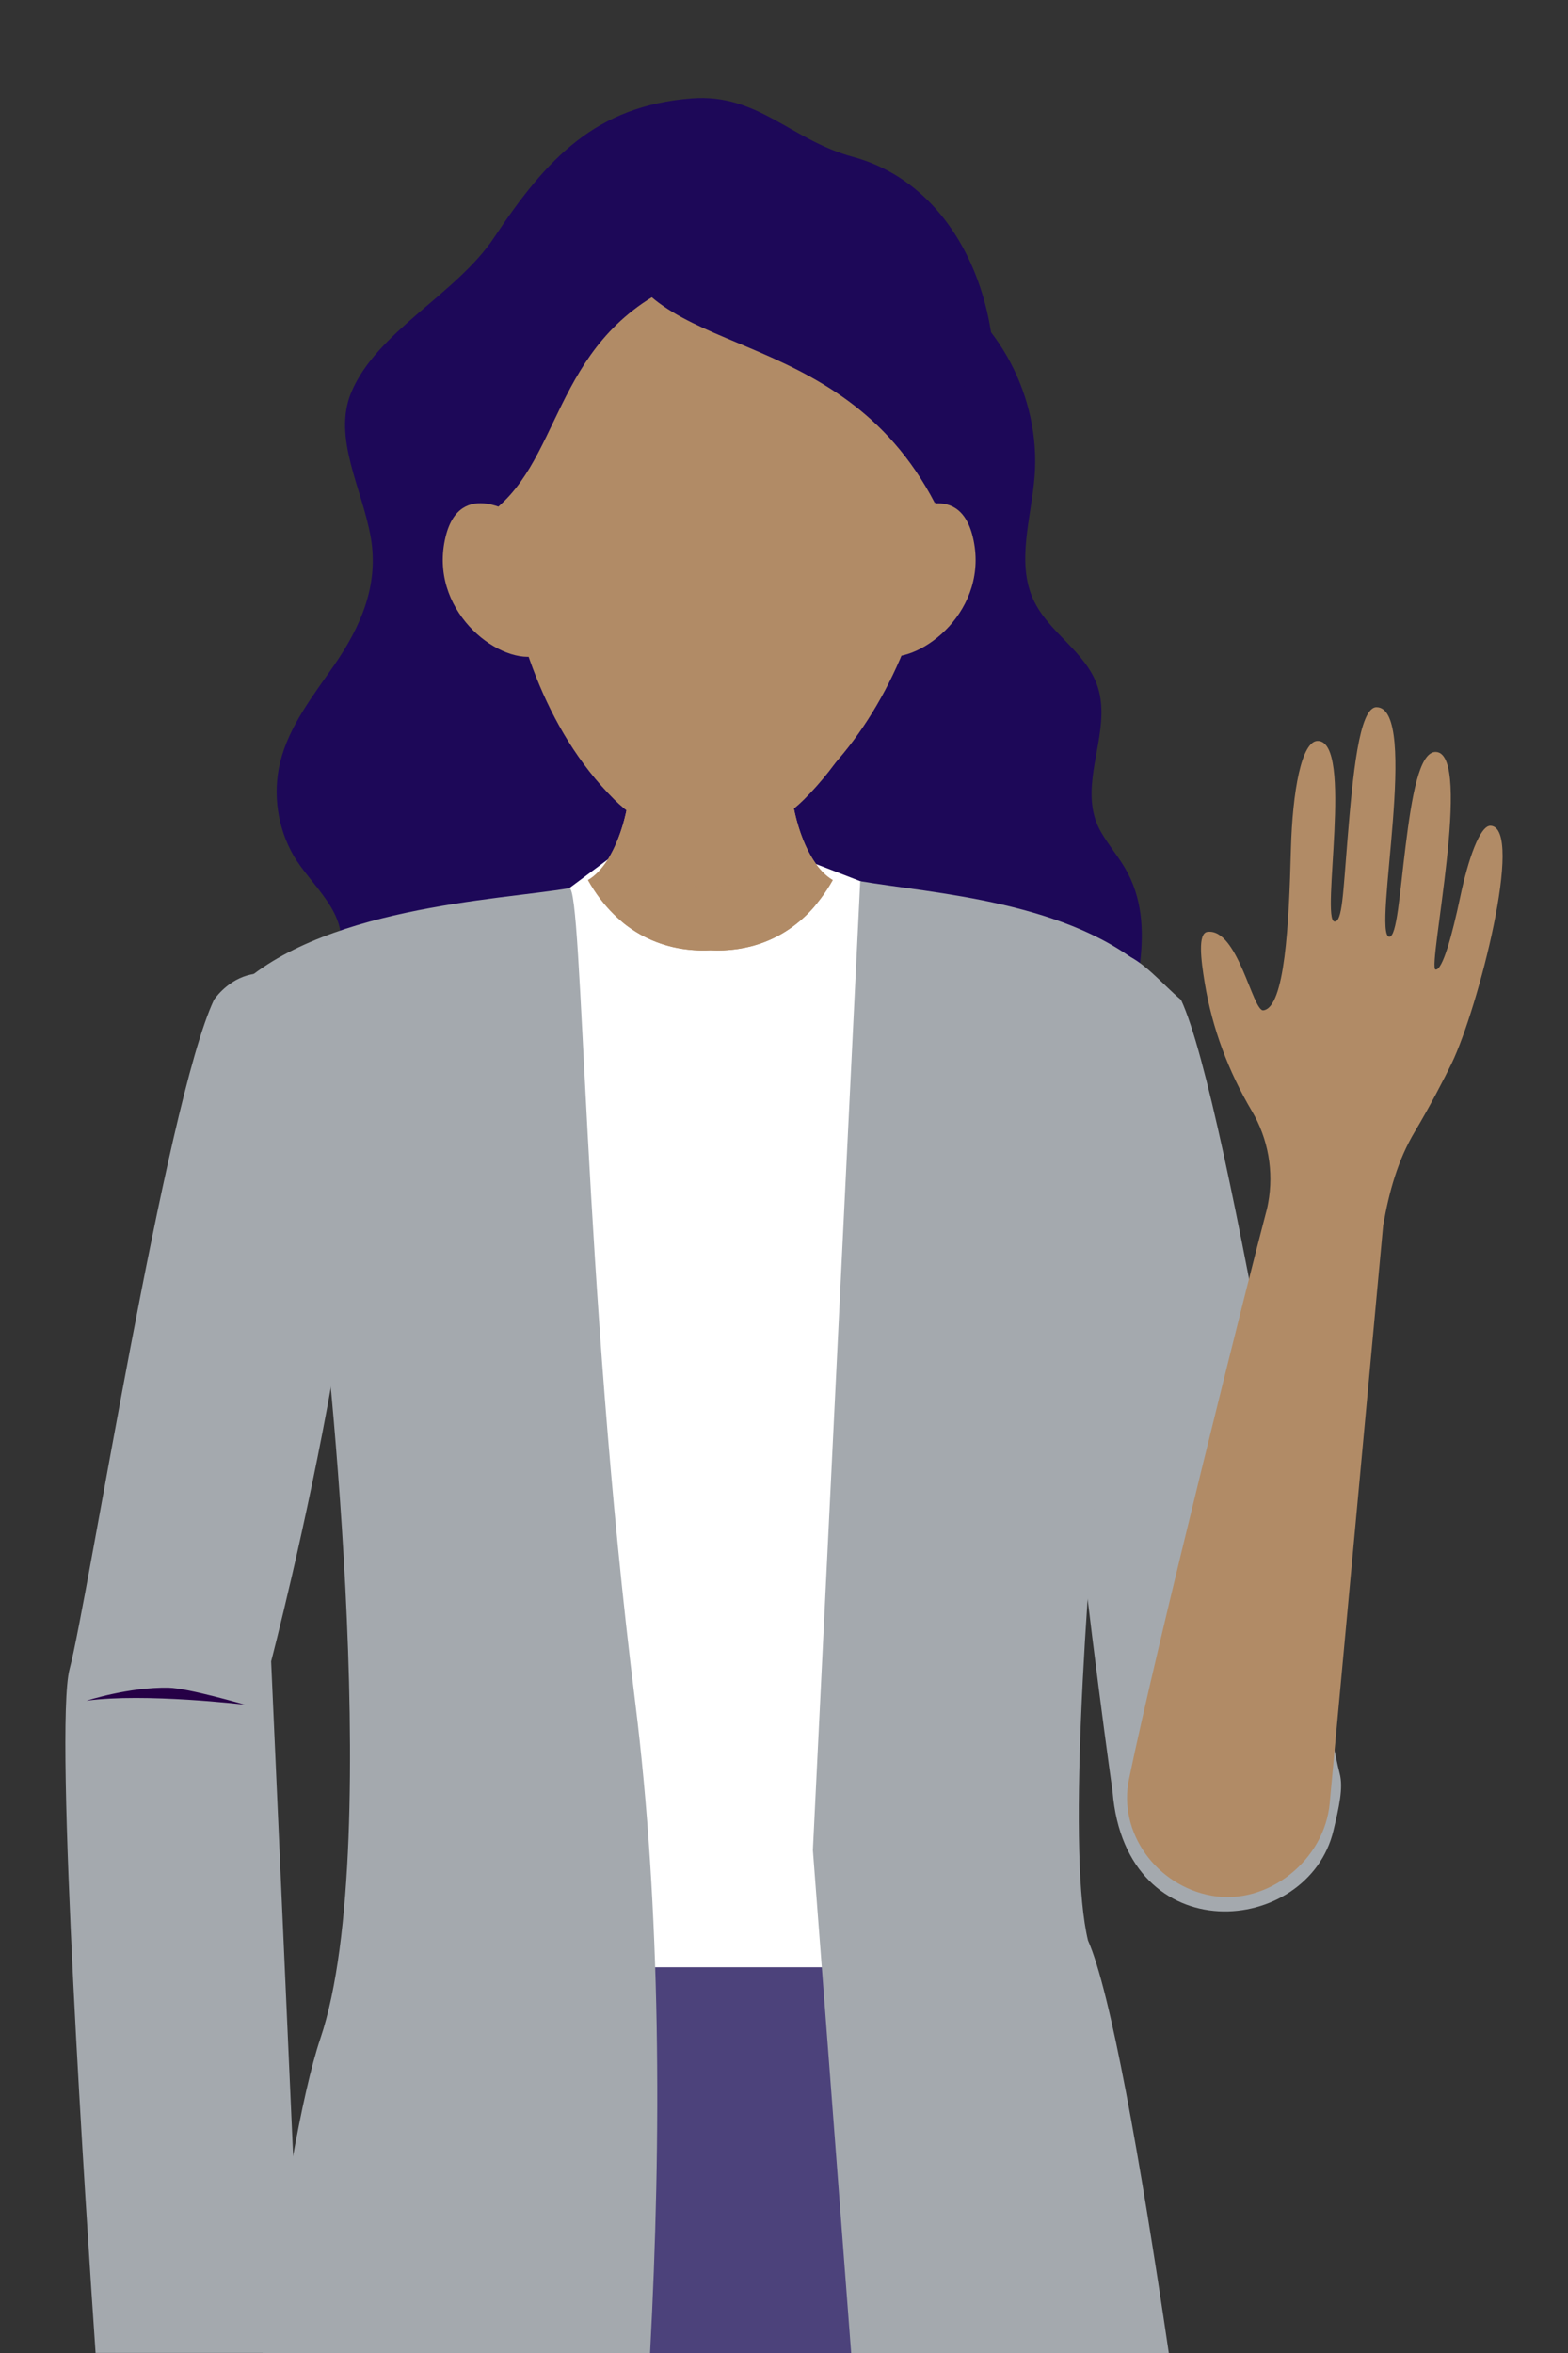 <?xml version="1.0" encoding="utf-8"?>
<!-- Generator: Adobe Illustrator 26.5.0, SVG Export Plug-In . SVG Version: 6.00 Build 0)  -->
<svg version="1.1" id="Layer_1" xmlns="http://www.w3.org/2000/svg" xmlns:xlink="http://www.w3.org/1999/xlink" x="0px" y="0px"
	 viewBox="0 0 240 360" style="enable-background:new 0 0 240 360;" xml:space="preserve">
<rect x="0" y="0" width="240" height="360" fill="#333333" stroke="none"/>
<style type="text/css">
	.st0{fill:#1D0858;}
	.st1{fill:#FFFFFF;}
	.st2{fill:#9280A2;}
	.st3{fill:#EA4403;}
	.st4{fill:#260046;}
	.st5{fill:#B18B66;}
	.st6{opacity:0.3;clip-path:url(#SVGID_00000130616640461910765010000005659802986987216514_);fill:#B18B66;}
	.st7{fill:#4C427B;}
	.st8{fill:#A4A9AE;}
</style>
<g>
	<g>
		<g>
			<g>
				<path class="st0" d="M130.52,23.99c-9.47-2.56-14.51-9.71-24.64-8.93c-14.69,1.14-22.19,9.16-30.27,21.31
					c-5.72,8.6-17.97,14.36-21.85,23.67c-2.91,7.01,1.73,14.75,3.01,22.3c1.22,7.25-1.57,13.56-5.62,19.43
					c-3.24,4.69-6.92,9.31-8.27,14.86c-1.17,4.81-0.4,10.07,2.09,14.34c2.6,4.46,8.62,8.9,6.94,14.74
					c0.98-3.41,33.9,7.63,37.24,8.22c-4.34-0.77,2.63-16.25,4.42-17.98c4.39-4.26,11.91-6.06,16.78-10.82
					c14.38-14.07,26.89-30.37,37.03-48.25C157.69,58.66,151.18,29.57,130.52,23.99z"/>
				<path class="st0" d="M168.52,110.55c0.15-1.86,0.07-3.69-0.5-5.45c-1.75-5.4-7.56-8.28-9.89-13.43
					c-2.58-5.71-0.29-12.41,0.22-18.73c0.98-12.13-5.56-24.5-15.87-30.02c2.05,10.65-6.11,20.5-8.37,32.26
					c-2.05,10.63-13.6,16.33-20.16,25.27c-3.32,4.52-5.93,17.34-8.62,21.96c-9.76,16.81,9.28,32.76,4.65,51.03
					c21.99,0.73,22.87-8.29,44.69-5.42c-0.59-0.08-0.19-2.59-0.06-2.93c0.37-0.96,1.17-1.66,1.98-2.24
					c4.74-3.4,11.88-3.23,15.56-8.19c1.53-2.05,2.03-4.68,2.34-7.22c0.61-5.13,0.36-10.16-2.34-14.7c-1.13-1.9-2.58-3.59-3.67-5.51
					C165.53,122,168.08,116.08,168.52,110.55z"/>
				<path class="st1" d="M84.2,138.07l8.83-6.57l22.89-2.78l20.76,8.04l4.05,1.28l0.58,194.33c0,0-28.13,4.76-45.3-0.99
					c-11.93-4-23.96-0.52-23.96-0.52L84.2,138.07z"/>
				<path class="st2" d="M64.16,304.41"/>
				<path class="st3" d="M180.81,219.84"/>
				<path class="st2" d="M176.28,262.47c0,0,6.01-3.31,11.96-4.32c2.98-0.5,11.95,0.37,11.95,0.37S184.79,259.61,176.28,262.47z"/>
				<path class="st2" d="M64.16,304.41"/>
				<path class="st3" d="M180.81,219.84"/>
				<path class="st4" d="M176.28,262.47c0,0,6.01-3.31,11.96-4.32c2.98-0.5,11.95,0.37,11.95,0.37S184.79,259.61,176.28,262.47z"/>
				<g>
					<path class="st5" d="M121.01,115.73c0.54-5.38,6.47-27.71-12.28-27.71s-12.82,22.33-12.28,27.71
						c0.47,4.66-0.66,10.84-2.97,15.01c-2.03,3.66-0.97,8.28,2.36,10.81c3.93,2.99,8.49,4.06,12.9,3.85
						c5.51,0.27,11.24-1.46,15.7-6.45c1.74-1.94,1.83-4.8,0.34-6.94C121.93,127.92,120.49,120.9,121.01,115.73z"/>
					<g>
						<defs>
							<path id="SVGID_1_" d="M121.01,115.73c0.54-5.38,6.47-27.71-12.28-27.71s-12.82,22.33-12.28,27.71
								c0.67,6.61-1.88,16.27-6.47,18.92c4.68,8.3,11.89,11.08,18.75,10.74c6.86,0.34,14.07-2.44,18.75-10.74
								C122.89,132,120.35,122.34,121.01,115.73z"/>
						</defs>
						<use xlink:href="#SVGID_1_"  style="overflow:visible;fill:#B18B66;"/>
						<clipPath id="SVGID_00000114788590941346925920000016259568971975413888_">
							<use xlink:href="#SVGID_1_"  style="overflow:visible;"/>
						</clipPath>
						<path style="opacity:0.3;clip-path:url(#SVGID_00000114788590941346925920000016259568971975413888_);fill:#B18B66;" d="
							M137.7,74.76c0-12.1-14.62-18.12-29.14-18.04c-14.53-0.08-29.15,5.92-29.16,18.03c0,0-3.48,35.81,16.06,55.32
							c3.63,3.63,8.32,5.55,13.07,5.76c4.75-0.21,9.44-2.13,13.08-5.75C141.16,110.57,137.7,74.76,137.7,74.76z"/>
					</g>
					<g>
						
							<ellipse transform="matrix(0.326 -0.946 0.946 0.326 -4.678 169.444)" class="st5" cx="116.45" cy="88" rx="41.05" ry="24.45"/>
						<path class="st5" d="M140.96,60.84c0-13.45-16.25-20.14-32.4-20.06c-16.15-0.09-32.4,6.59-32.41,20.04
							c0,0-3.87,39.8,17.85,61.49c4.04,4.03,9.25,6.17,14.53,6.41c5.28-0.23,10.49-2.37,14.54-6.4
							C144.8,100.64,140.96,60.84,140.96,60.84z"/>
						<g>
							<g>
								<path class="st5" d="M148.9,82.16c-2.24-9.26-10.95-3.2-10.95-3.2l-2.76,21.45C141.12,101.51,151.57,93.22,148.9,82.16z"/>
							</g>
						</g>
						<g>
							<g>
								<path class="st5" d="M68.2,82.14c2.24-9.26,10.95-3.2,10.95-3.2l2.75,21.46C75.97,101.49,65.52,93.19,68.2,82.14z"/>
							</g>
						</g>
					</g>
				</g>
				<path class="st0" d="M76.28,77.51c10.39-9.02,8.8-27.66,30.75-35.46C83.41,28.94,61.5,60.71,76.28,77.51z"/>
				<path class="st0" d="M143.11,77.01C128.28,48.43,98.25,55.6,94.45,36.48C122,18.69,161.08,46.82,143.11,77.01z"/>
			</g>
		</g>
	</g>
</g>
<path class="st7" d="M166.82,360c-1.36-32.04-2.71-59.02-2.71-59.02H54.56l-1.1,9.26c0,0-2.77,21.25-4.47,49.77H166.82z"/>
<path class="st8" d="M170.29,274.1c2.02,24.68,29.97,22.17,33.81,5.96c0.84-3.54,1.54-6.54,0.95-8.73
	c-2.78-10.4-16.86-102.57-24.28-118.35c-5.62-4.69-12.5-15.5-18.85,3.4C156.04,173.91,170.29,274.1,170.29,274.1z"/>
<path class="st5" d="M185.45,290.03c-8.5-1.53-14.32-9.72-12.66-17.76c4.23-20.49,18.71-78.21,20.86-86.27
	c0.17-0.63,0.34-1.26,0.45-1.91c0.9-4.84,0.02-9.86-2.5-14.12l0,0c-3.57-6.03-6.06-12.65-7.2-19.57c-0.6-3.61-1.07-7.62,0.4-7.82
	c4.67-0.62,6.93,12.21,8.57,12c3.3-0.43,3.92-13.18,4.22-24.64c0.24-8.91,1.63-16.62,4.12-16.58c5.51,0.09,0.4,27.44,2.55,27.63
	c1.19,0.1,1.3-4.17,1.99-12.58c0.79-9.62,1.76-20.21,4.44-20.21c6.69,0.02-0.68,34.88,1.94,35.12c1.17,0.11,1.61-6.67,2.51-13.86
	c0.92-7.37,2.06-14.54,4.66-14.41c5.72,0.29-1.35,33.07-0.08,33.29c1.06,0.19,2.56-5.29,3.79-11.14c1.17-5.57,2.99-10.97,4.66-10.86
	c5.18,0.34-1.96,28.06-5.98,36.36c-1.08,2.24-3.4,6.7-5.62,10.41c-2.63,4.39-3.96,9.22-4.86,14.36l-8.18,88.35
	C202.78,284.57,194.07,291.58,185.45,290.03z"/>
<path class="st8" d="M49.03,311.9c-2.83,8.37-5.89,26.4-8.84,48.1H99.5c1.77-33.04,1.67-67.86-2.28-99.6
	c-8.01-64.27-7.96-124.88-10.09-124.51c-10.68,1.84-38.72,2.84-51.65,16.06c-10.67,10.91,13.55,44.79,13.55,44.79
	S59.25,281.66,49.03,311.9z"/>
<path class="st8" d="M178.9,360c-4.44-30.09-8.93-55.36-12.37-63.12c-6.11-25.5,9.61-147.94,9.61-147.94
	c-12.02-11.11-33.79-12.28-44.47-14.12l-7.25,148.24l5.86,76.94H178.9z"/>
<path class="st8" d="M46.21,360l-4.71-105.82c0,0,21.75-83.33,10.1-97.8c-11.66-14.47-18.85-3.4-18.85-3.4
	c-7.42,15.77-19.32,91.98-22.1,102.38c-2.4,8.98,2.58,84.22,3.98,104.63H46.21z"/>
<path class="st4" d="M13.24,260.2c0,0,6.54-2.12,12.58-1.99c3.02,0.07,11.66,2.6,11.66,2.6S22.15,258.98,13.24,260.2z"/>
</svg>
